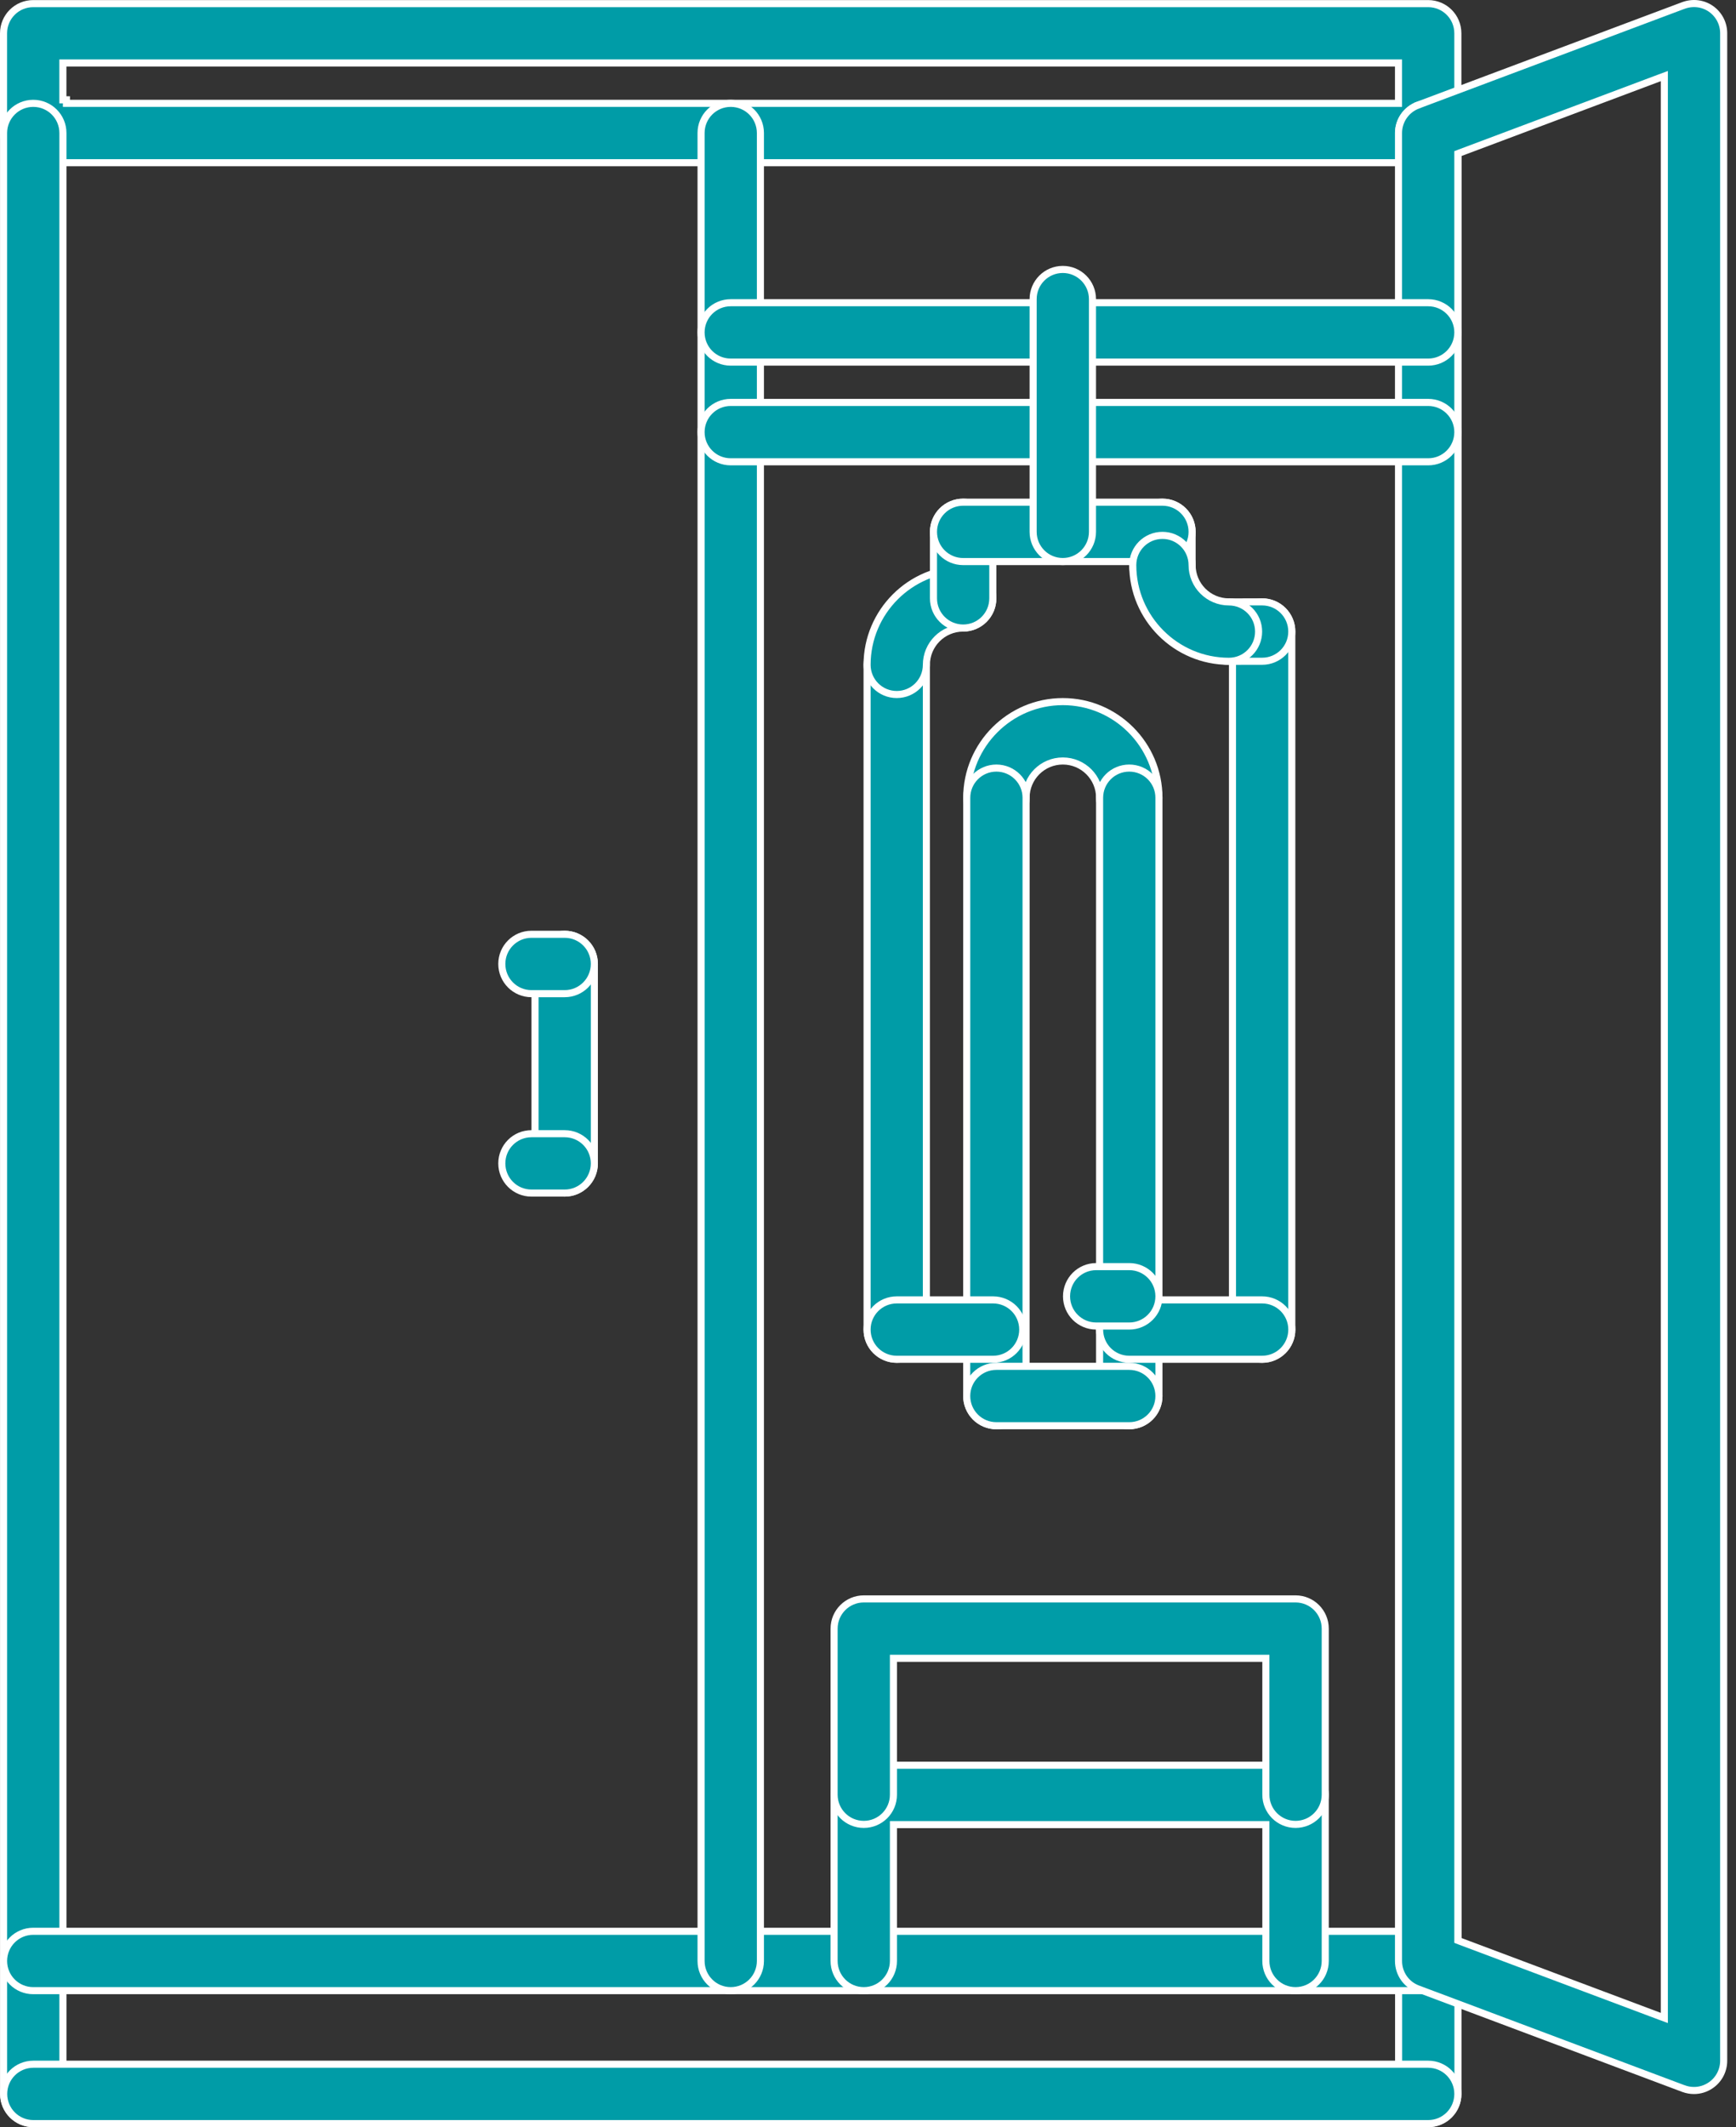 <?xml version="1.0" encoding="UTF-8"?> <svg xmlns="http://www.w3.org/2000/svg" width="49" height="60" viewBox="0 0 49 60" fill="none"><rect x="0" y="0" width="49" height="60" fill="#333333" stroke="none"/> <path d="M39.374 2.915H39.474V2.815V1.877V1.777H39.374H1.875H1.775V1.877V2.815H1.875V2.915H39.374ZM40.311 4.59H0.937C0.474 4.59 0.1 4.216 0.1 3.753V0.939C0.1 0.476 0.474 0.102 0.937 0.102H40.311C40.775 0.102 41.149 0.476 41.149 0.939V3.753C41.149 4.216 40.775 4.59 40.311 4.59Z" fill="#009CA7" stroke="white" stroke-width="0.2"></path> <path d="M40.314 59.9C39.851 59.9 39.477 59.526 39.477 59.062V3.752C39.477 3.289 39.851 2.915 40.314 2.915C40.778 2.915 41.152 3.289 41.152 3.752V59.062C41.152 59.526 40.778 59.9 40.314 59.9ZM0.938 59.9C0.475 59.9 0.101 59.526 0.101 59.062V3.752C0.101 3.289 0.475 2.915 0.938 2.915C1.402 2.915 1.776 3.289 1.776 3.752V59.062C1.776 59.526 1.402 59.9 0.938 59.9Z" fill="#009CA7" stroke="white" stroke-width="0.2"></path> <path d="M40.312 59.9H0.941C0.478 59.9 0.104 59.526 0.104 59.063C0.104 58.599 0.478 58.225 0.941 58.225H40.312C40.775 58.225 41.149 58.599 41.149 59.063C41.149 59.526 40.775 59.9 40.312 59.9ZM40.314 56.15H0.938C0.475 56.15 0.101 55.776 0.101 55.313C0.101 54.849 0.475 54.475 0.938 54.475H40.314C40.778 54.475 41.152 54.849 41.152 55.313C41.152 55.776 40.778 56.15 40.314 56.15Z" fill="#009CA7" stroke="white" stroke-width="0.2"></path> <path d="M20.625 56.15C20.162 56.15 19.788 55.776 19.788 55.313V3.752C19.788 3.289 20.162 2.915 20.625 2.915C21.089 2.915 21.463 3.289 21.463 3.752V55.313C21.463 55.776 21.089 56.15 20.625 56.15ZM15.939 33.653C15.476 33.653 15.101 33.278 15.101 32.815V27.19C15.101 26.727 15.476 26.353 15.939 26.353C16.402 26.353 16.776 26.727 16.776 27.19V32.815C16.776 33.278 16.402 33.653 15.939 33.653Z" fill="#009CA7" stroke="white" stroke-width="0.2"></path> <path d="M40.017 56.098L40.017 56.098C39.69 55.976 39.474 55.663 39.474 55.313V3.752C39.474 3.403 39.691 3.091 40.017 2.968C40.017 2.968 40.017 2.968 40.017 2.967L47.519 0.153C47.519 0.153 47.52 0.153 47.52 0.153C47.779 0.058 48.066 0.092 48.291 0.248C48.518 0.406 48.652 0.662 48.652 0.936V58.128C48.652 58.402 48.518 58.66 48.291 58.816L48.291 58.816C48.149 58.915 47.983 58.966 47.815 58.966C47.716 58.966 47.616 58.949 47.52 58.913C47.519 58.913 47.519 58.913 47.519 58.913L40.017 56.098ZM41.149 54.664V54.733L41.214 54.758L46.842 56.87L46.977 56.92V56.776V2.29V2.146L46.842 2.196L41.214 4.308L41.149 4.333V4.402V54.664ZM15.939 28.028H15.001C14.538 28.028 14.164 27.653 14.164 27.19C14.164 26.727 14.538 26.353 15.001 26.353H15.939C16.402 26.353 16.776 26.727 16.776 27.19C16.776 27.653 16.402 28.028 15.939 28.028ZM15.939 33.653H15.001C14.538 33.653 14.164 33.278 14.164 32.815C14.164 32.352 14.538 31.978 15.001 31.978H15.939C16.402 31.978 16.776 32.352 16.776 32.815C16.776 33.278 16.402 33.653 15.939 33.653Z" fill="#009CA7" stroke="white" stroke-width="0.2"></path> <path d="M40.312 10.214H20.625C20.162 10.214 19.788 9.84 19.788 9.376C19.788 8.913 20.162 8.539 20.625 8.539H40.312C40.775 8.539 41.149 8.913 41.149 9.376C41.149 9.84 40.775 10.214 40.312 10.214ZM40.312 13.026H20.625C20.162 13.026 19.788 12.652 19.788 12.189C19.788 11.726 20.162 11.351 20.625 11.351H40.312C40.775 11.351 41.149 11.726 41.149 12.189C41.149 12.652 40.775 13.026 40.312 13.026ZM35.625 38.341C35.162 38.341 34.788 37.967 34.788 37.504V17.815C34.788 17.352 35.162 16.977 35.625 16.977C36.088 16.977 36.462 17.352 36.462 17.815V37.504C36.462 37.967 36.088 38.341 35.625 38.341ZM25.311 38.341C24.848 38.341 24.474 37.967 24.474 37.504V18.753C24.474 18.29 24.848 17.916 25.311 17.916C25.774 17.916 26.148 18.29 26.148 18.753V37.504C26.148 37.967 25.774 38.341 25.311 38.341ZM31.874 23.34C31.411 23.34 31.037 22.965 31.037 22.502C31.037 21.929 30.572 21.465 29.999 21.465C29.427 21.465 28.962 21.929 28.962 22.502C28.962 22.965 28.587 23.34 28.124 23.34C27.661 23.34 27.287 22.965 27.287 22.502C27.287 21.007 28.504 19.79 29.999 19.79C31.495 19.79 32.712 21.007 32.712 22.502C32.712 22.965 32.337 23.34 31.874 23.34Z" fill="#009CA7" stroke="white" stroke-width="0.2"></path> <path d="M27.287 22.502V22.502C27.287 22.039 27.662 21.665 28.124 21.665C28.587 21.665 28.962 22.04 28.962 22.502C28.962 22.502 28.962 22.502 28.962 22.502L28.961 39.377C28.961 39.84 28.586 40.215 28.123 40.215C27.66 40.215 27.286 39.84 27.286 39.377L27.287 22.502ZM31.874 40.215C31.411 40.215 31.037 39.841 31.037 39.377V22.502C31.037 22.039 31.411 21.665 31.874 21.665C32.337 21.665 32.712 22.039 32.712 22.502V39.377C32.712 39.841 32.337 40.215 31.874 40.215Z" fill="#009CA7" stroke="white" stroke-width="0.2"></path> <path d="M31.874 40.215H28.123C27.66 40.215 27.286 39.841 27.286 39.377C27.286 38.914 27.66 38.54 28.123 38.54H31.874C32.337 38.54 32.712 38.914 32.712 39.377C32.712 39.841 32.337 40.215 31.874 40.215Z" fill="#009CA7" stroke="white" stroke-width="0.2"></path> <path d="M35.625 38.341H31.874C31.411 38.341 31.037 37.967 31.037 37.503C31.037 37.04 31.411 36.666 31.874 36.666H35.625C36.088 36.666 36.463 37.04 36.463 37.503C36.463 37.967 36.088 38.341 35.625 38.341ZM28.031 38.341H25.311C24.848 38.341 24.474 37.967 24.474 37.503C24.474 37.04 24.848 36.666 25.311 36.666H28.031C28.494 36.666 28.868 37.04 28.868 37.503C28.868 37.967 28.494 38.341 28.031 38.341ZM25.311 19.59C24.848 19.59 24.474 19.216 24.474 18.753C24.474 17.258 25.691 16.04 27.186 16.04C27.649 16.04 28.023 16.415 28.023 16.878C28.023 17.341 27.649 17.715 27.186 17.715C26.613 17.715 26.148 18.18 26.148 18.753C26.148 19.216 25.774 19.59 25.311 19.59Z" fill="#009CA7" stroke="white" stroke-width="0.2"></path> <path d="M27.186 17.715C26.723 17.715 26.348 17.341 26.348 16.878V15.002C26.348 14.539 26.723 14.165 27.186 14.165C27.649 14.165 28.023 14.539 28.023 15.002V16.878C28.023 17.341 27.649 17.715 27.186 17.715ZM32.811 16.776C32.347 16.776 31.973 16.402 31.973 15.939V15.002C31.973 14.539 32.347 14.165 32.811 14.165C33.274 14.165 33.648 14.539 33.648 15.002V15.939C33.648 16.402 33.274 16.776 32.811 16.776ZM34.687 18.653C34.225 18.653 33.851 18.279 33.85 17.816C33.849 17.353 34.223 16.979 34.687 16.978L35.624 16.977H35.624H35.625C36.087 16.977 36.462 17.351 36.462 17.814C36.463 18.277 36.089 18.651 35.626 18.652L34.687 18.653Z" fill="#009CA7" stroke="white" stroke-width="0.2"></path> <path d="M32.811 15.84H27.186C26.723 15.84 26.348 15.465 26.348 15.002C26.348 14.539 26.723 14.165 27.186 14.165H32.811C33.274 14.165 33.648 14.539 33.648 15.002C33.648 15.465 33.274 15.84 32.811 15.84Z" fill="#009CA7" stroke="white" stroke-width="0.2"></path> <path d="M35.73 51.566V51.466H35.63H25.318H25.218V51.566V55.313C25.218 55.776 24.844 56.15 24.381 56.15C23.918 56.15 23.543 55.776 23.543 55.313V50.628C23.543 50.165 23.918 49.791 24.381 49.791H36.568C37.031 49.791 37.406 50.165 37.406 50.628V55.313C37.406 55.776 37.031 56.15 36.568 56.15C36.105 56.15 35.73 55.776 35.73 55.313V51.566ZM34.687 18.653C33.191 18.653 31.973 17.435 31.973 15.939C31.973 15.476 32.347 15.101 32.811 15.101C33.274 15.101 33.648 15.476 33.648 15.939C33.648 16.512 34.114 16.978 34.687 16.978C35.151 16.978 35.525 17.352 35.525 17.816C35.525 18.279 35.151 18.653 34.687 18.653ZM31.874 37.403H30.941C30.478 37.403 30.104 37.028 30.104 36.565C30.104 36.102 30.478 35.727 30.941 35.727H31.874C32.337 35.727 32.712 36.102 32.712 36.565C32.712 37.028 32.337 37.403 31.874 37.403ZM29.998 15.839C29.535 15.839 29.161 15.464 29.161 15.001V8.438C29.161 7.975 29.535 7.6 29.998 7.6C30.461 7.6 30.836 7.975 30.836 8.438V15.001C30.836 15.464 30.461 15.839 29.998 15.839Z" fill="#009CA7" stroke="white" stroke-width="0.2"></path> <path d="M35.73 46.875V46.775H35.63H25.318H25.218V46.875V50.623C25.218 51.086 24.844 51.46 24.381 51.46C23.918 51.46 23.543 51.086 23.543 50.623V45.938C23.543 45.475 23.918 45.1 24.381 45.1H36.568C37.031 45.1 37.406 45.475 37.406 45.938V50.623C37.406 51.086 37.031 51.46 36.568 51.46C36.105 51.46 35.73 51.086 35.73 50.623V46.875Z" fill="#009CA7" stroke="white" stroke-width="0.2"></path> </svg> 